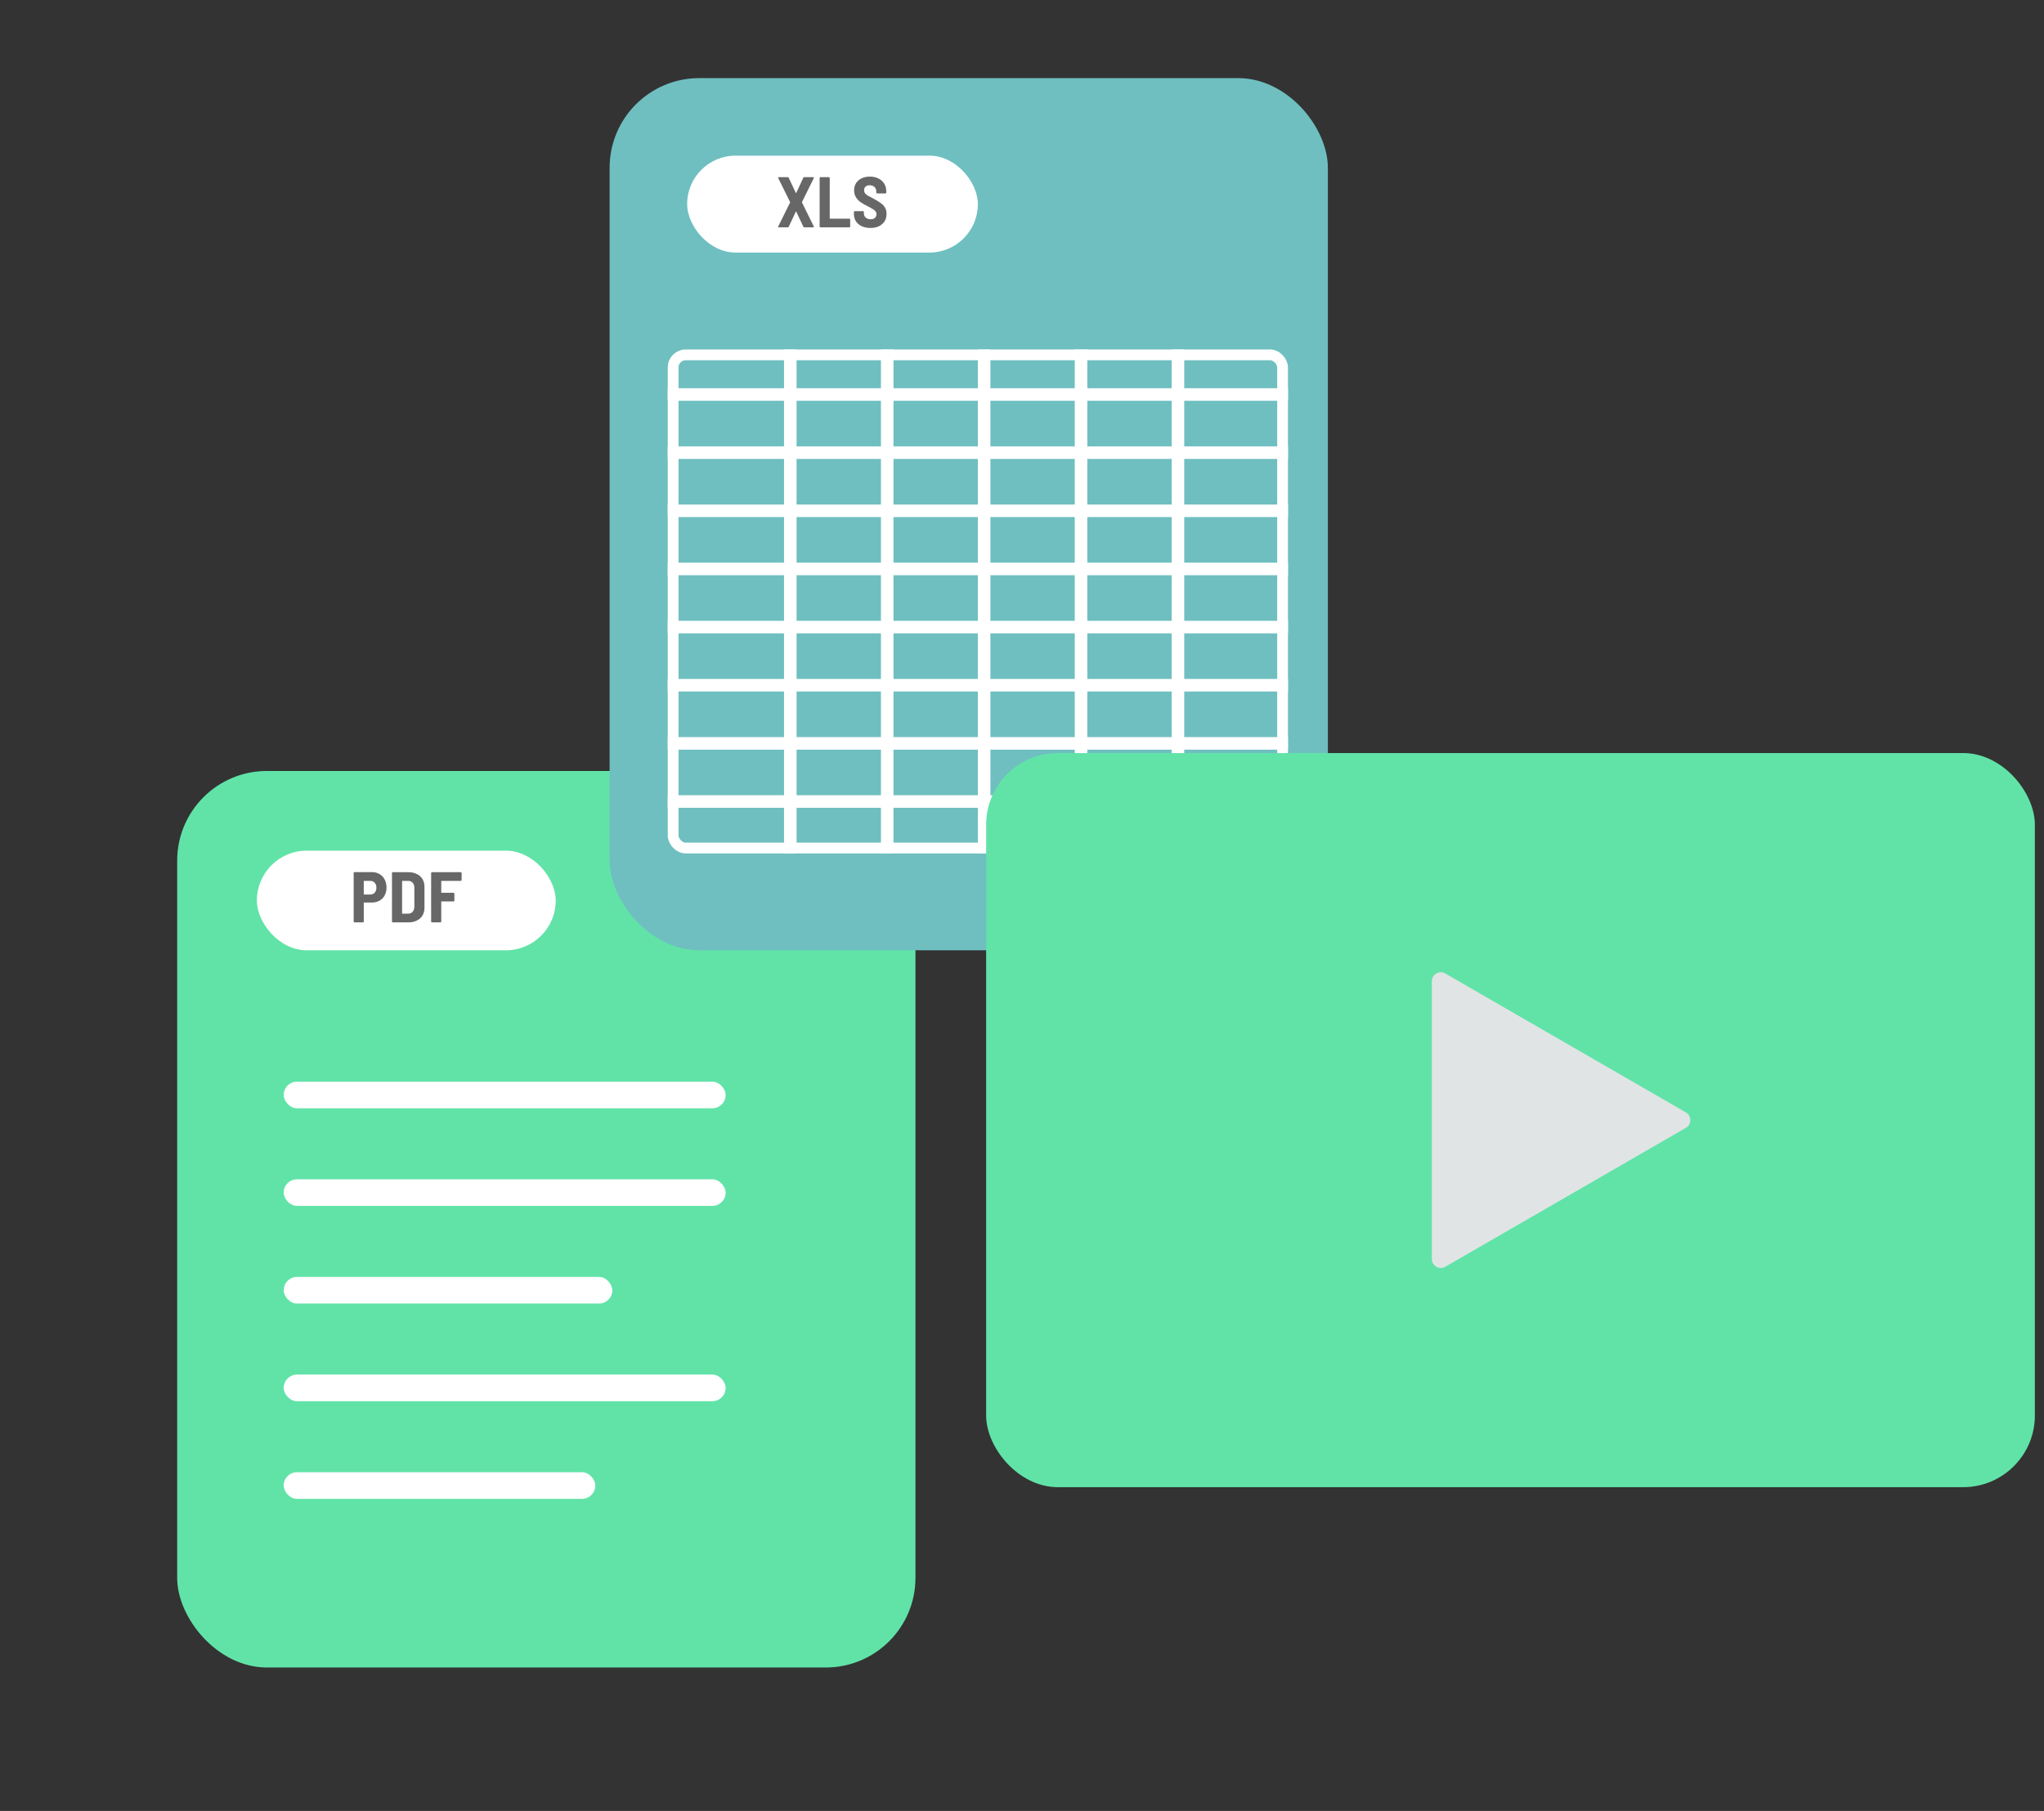<svg width="114" height="101" viewBox="0 0 114 101" fill="none" xmlns="http://www.w3.org/2000/svg">
<rect x="0" y="0" width="114" height="101" fill="#333333" stroke="none"/>
<rect x="9.882" y="43" width="41.176" height="50" rx="5" fill="#61E3A8"/>
<rect x="14.327" y="47.444" width="16.667" height="5.556" rx="2.778" fill="white"/>
<path d="M20.741 48.64C20.901 48.64 21.043 48.676 21.165 48.748C21.291 48.82 21.387 48.922 21.453 49.052C21.523 49.183 21.557 49.332 21.557 49.5C21.557 49.666 21.523 49.812 21.453 49.94C21.387 50.066 21.291 50.163 21.165 50.232C21.043 50.302 20.901 50.336 20.741 50.336H20.309C20.296 50.336 20.289 50.343 20.289 50.356V51.396C20.289 51.41 20.284 51.422 20.273 51.432C20.265 51.44 20.255 51.444 20.241 51.444H19.773C19.76 51.444 19.748 51.44 19.737 51.432C19.729 51.422 19.725 51.41 19.725 51.396V48.688C19.725 48.675 19.729 48.664 19.737 48.656C19.748 48.646 19.76 48.64 19.773 48.64H20.741ZM20.649 49.888C20.753 49.888 20.836 49.855 20.897 49.788C20.961 49.719 20.993 49.627 20.993 49.512C20.993 49.395 20.961 49.302 20.897 49.232C20.836 49.163 20.753 49.128 20.649 49.128H20.309C20.296 49.128 20.289 49.135 20.289 49.148V49.868C20.289 49.882 20.296 49.888 20.309 49.888H20.649ZM21.91 51.444C21.897 51.444 21.885 51.44 21.874 51.432C21.866 51.422 21.862 51.41 21.862 51.396V48.692C21.862 48.679 21.866 48.668 21.874 48.66C21.885 48.65 21.897 48.644 21.91 48.644H22.77C22.949 48.644 23.106 48.678 23.242 48.744C23.381 48.811 23.488 48.906 23.562 49.028C23.637 49.151 23.674 49.294 23.674 49.456V50.632C23.674 50.795 23.637 50.938 23.562 51.06C23.488 51.183 23.381 51.278 23.242 51.344C23.106 51.411 22.949 51.444 22.77 51.444H21.91ZM22.426 50.94C22.426 50.954 22.433 50.96 22.446 50.96L22.774 50.956C22.873 50.956 22.953 50.922 23.014 50.852C23.076 50.78 23.108 50.686 23.11 50.568V49.52C23.11 49.4 23.079 49.306 23.018 49.236C22.957 49.164 22.875 49.128 22.774 49.128H22.446C22.433 49.128 22.426 49.135 22.426 49.148V50.94ZM25.746 49.08C25.746 49.094 25.74 49.106 25.73 49.116C25.722 49.124 25.711 49.128 25.698 49.128H24.63C24.616 49.128 24.61 49.135 24.61 49.148V49.772C24.61 49.786 24.616 49.792 24.63 49.792H25.294C25.307 49.792 25.318 49.798 25.326 49.808C25.336 49.816 25.342 49.827 25.342 49.84V50.228C25.342 50.242 25.336 50.254 25.326 50.264C25.318 50.272 25.307 50.276 25.294 50.276H24.63C24.616 50.276 24.61 50.283 24.61 50.296V51.396C24.61 51.41 24.604 51.422 24.594 51.432C24.586 51.44 24.575 51.444 24.562 51.444H24.094C24.08 51.444 24.068 51.44 24.058 51.432C24.05 51.422 24.046 51.41 24.046 51.396V48.692C24.046 48.679 24.05 48.668 24.058 48.66C24.068 48.65 24.08 48.644 24.094 48.644H25.698C25.711 48.644 25.722 48.65 25.73 48.66C25.74 48.668 25.746 48.679 25.746 48.692V49.08Z" fill="#676767"/>
<rect x="15.823" y="60.327" width="24.648" height="1.485" rx="0.743" fill="white"/>
<rect x="15.823" y="65.772" width="24.648" height="1.485" rx="0.743" fill="white"/>
<rect x="15.823" y="76.664" width="24.648" height="1.485" rx="0.743" fill="white"/>
<rect x="15.823" y="71.218" width="18.328" height="1.485" rx="0.743" fill="white"/>
<rect x="15.823" y="82.109" width="17.38" height="1.485" rx="0.743" fill="white"/>
<rect x="34" y="4.357" width="40.059" height="48.643" rx="5" fill="#6FBFC0"/>
<rect x="38.324" y="8.681" width="16.214" height="5.405" rx="2.702" fill="white"/>
<path d="M43.442 12.681C43.423 12.681 43.41 12.677 43.402 12.669C43.397 12.658 43.398 12.644 43.406 12.625L44.066 11.293C44.069 11.285 44.069 11.277 44.066 11.269L43.406 9.937C43.401 9.926 43.398 9.918 43.398 9.913C43.398 9.892 43.413 9.881 43.442 9.881H43.934C43.961 9.881 43.98 9.893 43.99 9.917L44.386 10.761C44.394 10.777 44.402 10.777 44.41 10.761L44.802 9.917C44.813 9.893 44.831 9.881 44.858 9.881H45.35C45.369 9.881 45.381 9.886 45.386 9.897C45.394 9.905 45.394 9.918 45.386 9.937L44.73 11.269C44.727 11.277 44.727 11.285 44.73 11.293L45.386 12.625C45.392 12.636 45.394 12.644 45.394 12.649C45.394 12.67 45.38 12.681 45.35 12.681H44.862C44.836 12.681 44.817 12.669 44.806 12.645L44.41 11.805C44.402 11.789 44.394 11.789 44.386 11.805L43.99 12.645C43.98 12.669 43.961 12.681 43.934 12.681H43.442ZM45.761 12.681C45.748 12.681 45.736 12.677 45.725 12.669C45.717 12.658 45.713 12.646 45.713 12.633V9.929C45.713 9.916 45.717 9.905 45.725 9.897C45.736 9.886 45.748 9.881 45.761 9.881H46.229C46.242 9.881 46.253 9.886 46.261 9.897C46.272 9.905 46.277 9.916 46.277 9.929V12.177C46.277 12.19 46.284 12.197 46.297 12.197H47.369C47.382 12.197 47.393 12.202 47.401 12.213C47.412 12.221 47.417 12.232 47.417 12.245V12.633C47.417 12.646 47.412 12.658 47.401 12.669C47.393 12.677 47.382 12.681 47.369 12.681H45.761ZM48.545 12.713C48.361 12.713 48.2 12.681 48.061 12.617C47.923 12.55 47.815 12.458 47.737 12.341C47.663 12.221 47.625 12.084 47.625 11.929V11.825C47.625 11.812 47.629 11.801 47.637 11.793C47.648 11.782 47.66 11.777 47.673 11.777H48.133C48.147 11.777 48.157 11.782 48.165 11.793C48.176 11.801 48.181 11.812 48.181 11.825V11.901C48.181 11.994 48.216 12.073 48.285 12.137C48.355 12.198 48.448 12.229 48.565 12.229C48.669 12.229 48.748 12.202 48.801 12.149C48.857 12.096 48.885 12.028 48.885 11.945C48.885 11.884 48.868 11.832 48.833 11.789C48.799 11.744 48.749 11.702 48.685 11.665C48.624 11.625 48.528 11.572 48.397 11.505C48.237 11.425 48.107 11.35 48.005 11.281C47.904 11.212 47.817 11.122 47.745 11.013C47.673 10.904 47.637 10.772 47.637 10.617C47.637 10.462 47.673 10.328 47.745 10.213C47.82 10.096 47.924 10.006 48.057 9.945C48.191 9.881 48.343 9.849 48.513 9.849C48.692 9.849 48.851 9.884 48.989 9.953C49.128 10.02 49.236 10.114 49.313 10.237C49.391 10.36 49.429 10.501 49.429 10.661V10.741C49.429 10.754 49.424 10.766 49.413 10.777C49.405 10.785 49.395 10.789 49.381 10.789H48.921C48.908 10.789 48.896 10.785 48.885 10.777C48.877 10.766 48.873 10.754 48.873 10.741V10.669C48.873 10.573 48.84 10.493 48.773 10.429C48.707 10.365 48.616 10.333 48.501 10.333C48.405 10.333 48.329 10.358 48.273 10.409C48.22 10.457 48.193 10.525 48.193 10.613C48.193 10.674 48.209 10.728 48.241 10.773C48.273 10.818 48.323 10.862 48.389 10.905C48.456 10.945 48.557 10.998 48.693 11.065L48.777 11.113C48.932 11.198 49.052 11.273 49.137 11.337C49.225 11.398 49.299 11.477 49.357 11.573C49.416 11.669 49.445 11.785 49.445 11.921C49.445 12.164 49.363 12.357 49.197 12.501C49.035 12.642 48.817 12.713 48.545 12.713Z" fill="#676767"/>
<rect x="37.543" y="19.791" width="33.99" height="27.505" rx="0.7" stroke="white" stroke-width="0.6"/>
<line x1="71.834" y1="22.002" x2="37.243" y2="22.002" stroke="white" stroke-width="0.7"/>
<line x1="71.834" y1="25.245" x2="37.243" y2="25.245" stroke="white" stroke-width="0.7"/>
<line x1="71.834" y1="28.488" x2="37.243" y2="28.488" stroke="white" stroke-width="0.7"/>
<line x1="71.834" y1="31.731" x2="37.243" y2="31.731" stroke="white" stroke-width="0.7"/>
<line x1="71.834" y1="34.974" x2="37.243" y2="34.974" stroke="white" stroke-width="0.7"/>
<line x1="71.834" y1="38.217" x2="37.243" y2="38.217" stroke="white" stroke-width="0.7"/>
<line x1="71.834" y1="41.46" x2="37.243" y2="41.46" stroke="white" stroke-width="0.7"/>
<line x1="71.834" y1="44.702" x2="37.243" y2="44.702" stroke="white" stroke-width="0.7"/>
<line x1="44.078" y1="19.491" x2="44.078" y2="47.595" stroke="white" stroke-width="0.7"/>
<line x1="49.483" y1="19.491" x2="49.483" y2="47.595" stroke="white" stroke-width="0.7"/>
<line x1="54.888" y1="19.491" x2="54.888" y2="47.595" stroke="white" stroke-width="0.7"/>
<line x1="60.293" y1="19.491" x2="60.293" y2="47.595" stroke="white" stroke-width="0.7"/>
<line x1="65.698" y1="19.491" x2="65.698" y2="47.595" stroke="white" stroke-width="0.7"/>
<rect x="55" y="42" width="58.491" height="40.943" rx="4" fill="#61E3A8"/>
<path d="M94.023 62.039C94.357 62.231 94.357 62.712 94.023 62.905L80.608 70.65C80.275 70.842 79.858 70.602 79.858 70.217L79.858 54.727C79.858 54.342 80.275 54.101 80.608 54.294L94.023 62.039Z" fill="#E1E4E5"/>
</svg>
